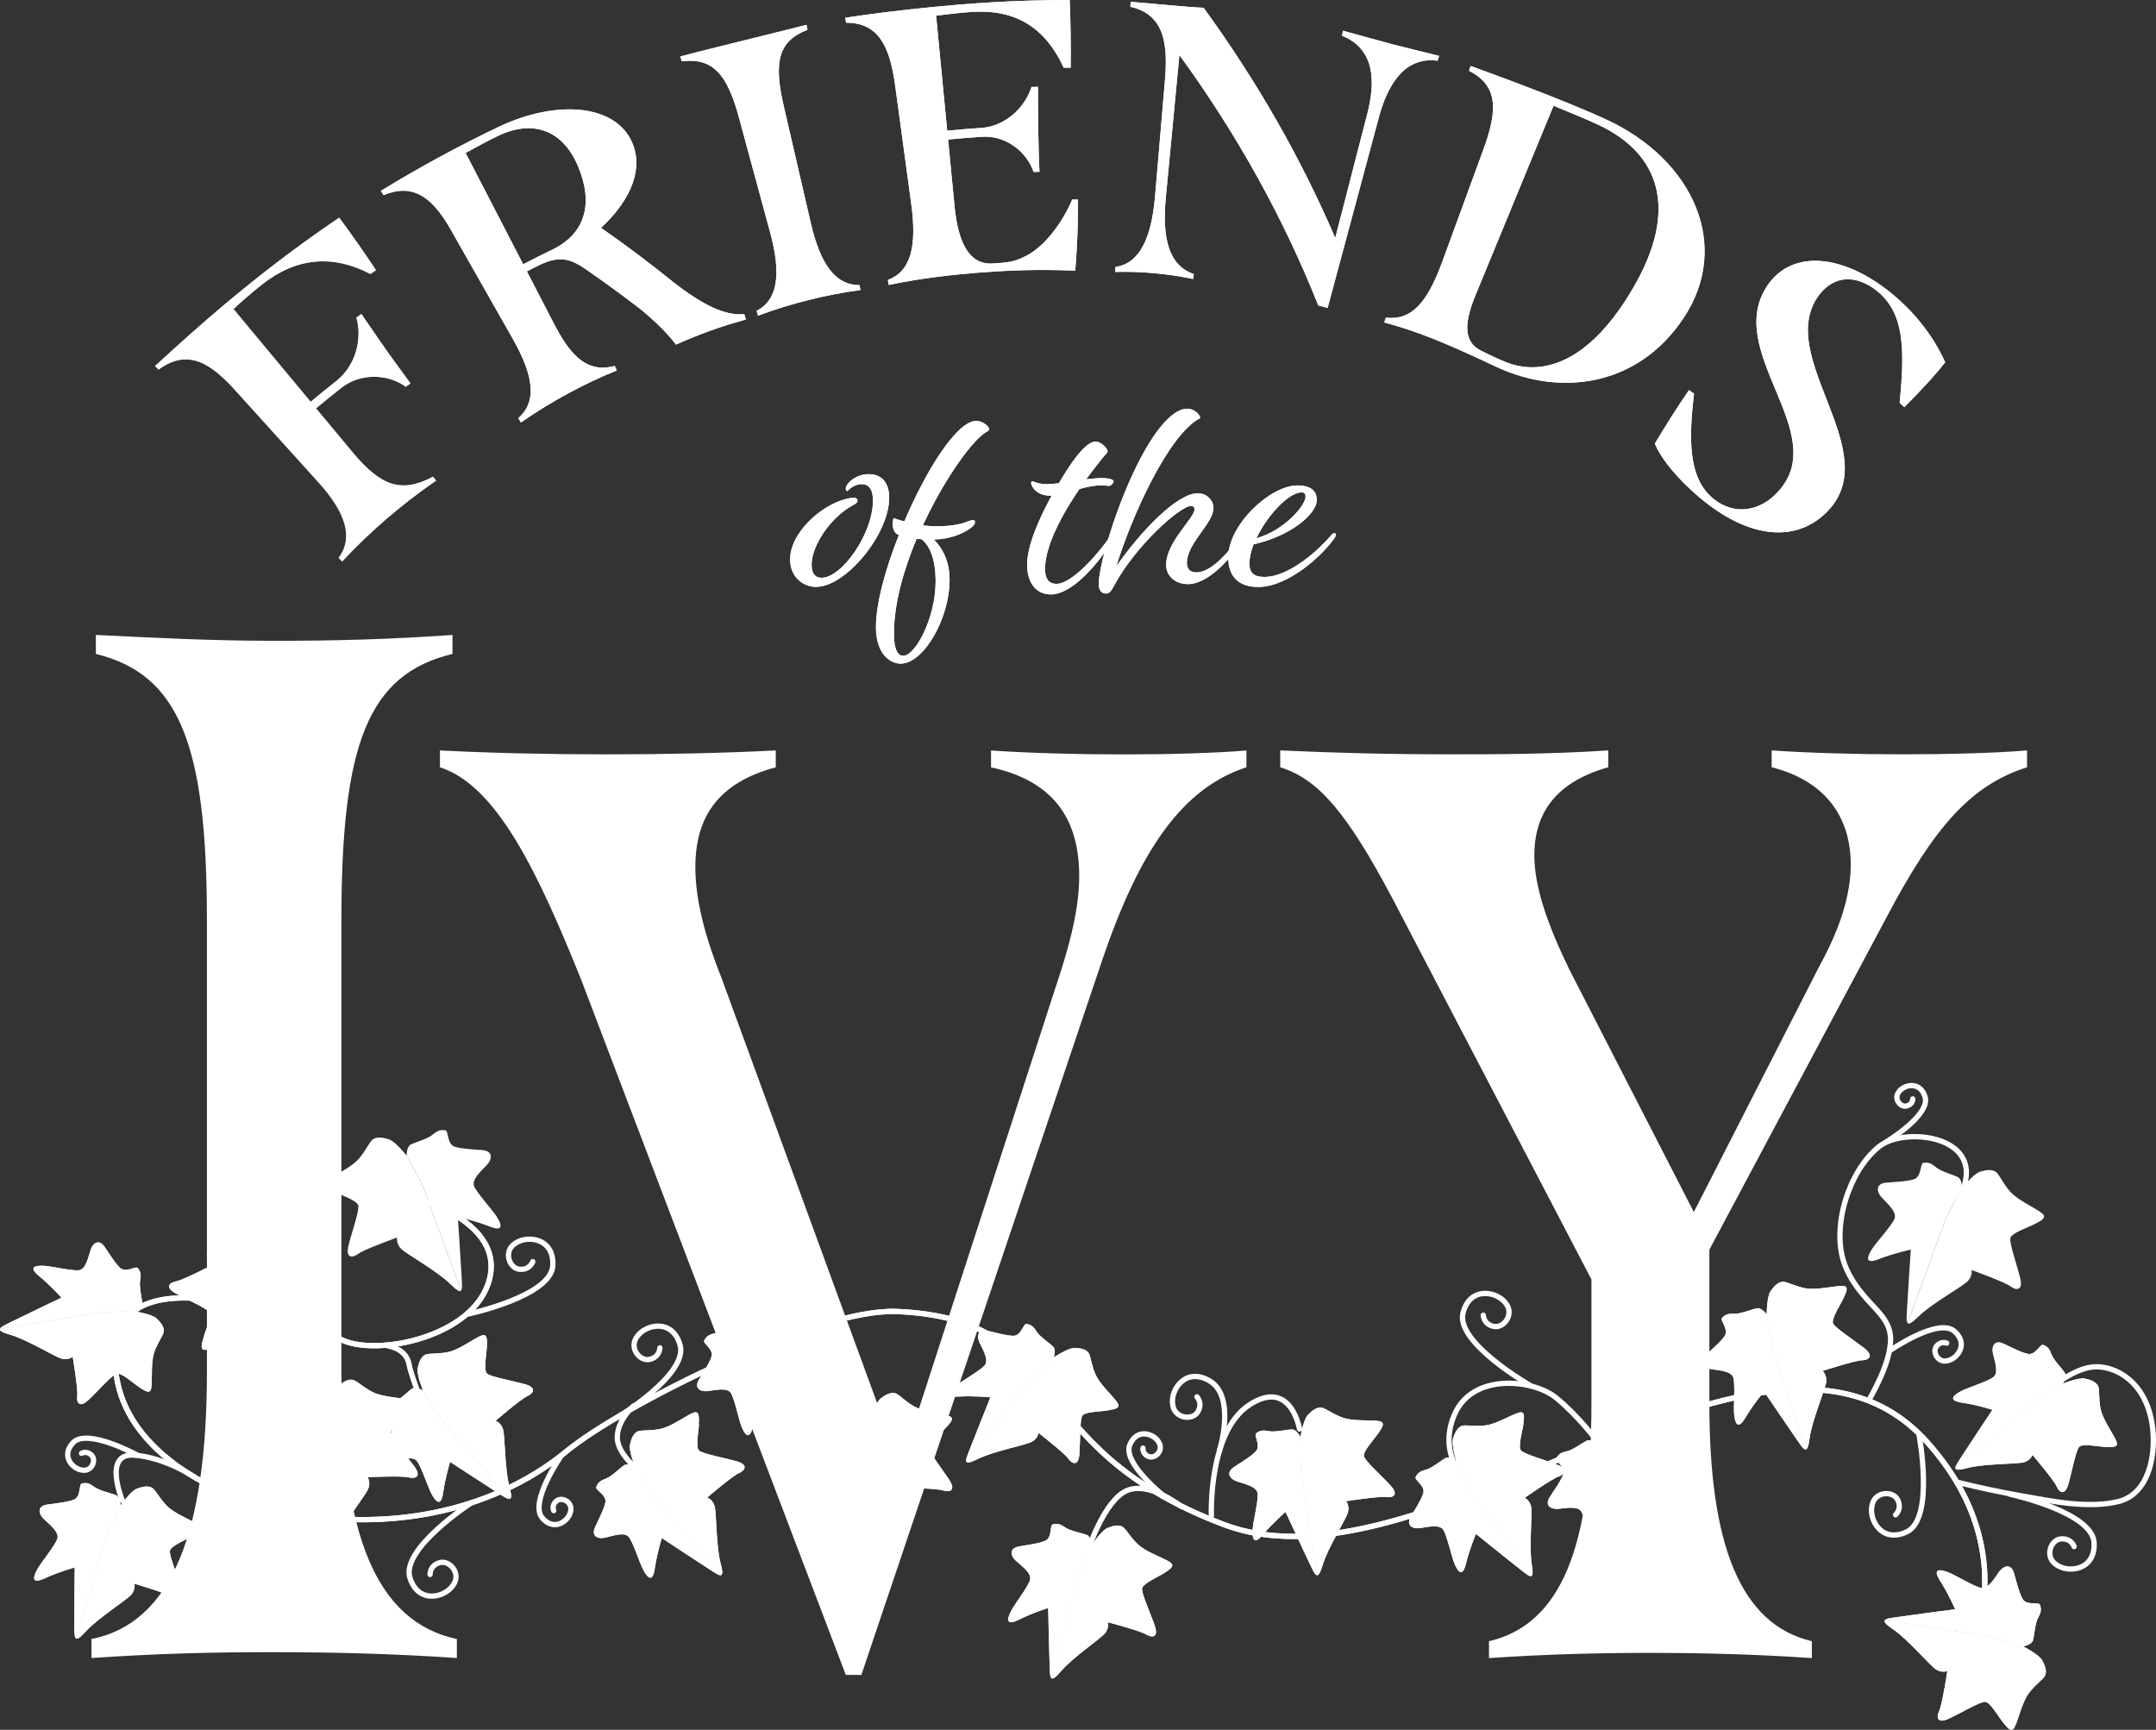 <?xml version="1.0" encoding="UTF-8"?><svg id="Layer_1" xmlns="http://www.w3.org/2000/svg" viewBox="0 0 407.82 327.19"><rect x="0" y="0" width="407.82" height="327.19" fill="#333333" stroke="none"/><defs><style>.cls-1,.cls-2{fill-rule:evenodd;}.cls-1,.cls-3{fill:#fff;}.cls-1,.cls-3,.cls-4{stroke-width:0px;}.cls-2{fill:none;stroke:#fff;stroke-linecap:round;stroke-miterlimit:10;}.cls-4{fill:#d0b38b;}</style></defs><path class="cls-4" d="M44.17,58.46c4.86,5.85,9.73,11.69,14.59,17.54,1.59-1.33,3.19-2.63,4.81-3.9,3.79-2.99,4.97-8.07,3.84-12.03.32-.23.63-.45.95-.68,1.27,1.79,2.96,4.35,4.74,6.86,1.6,2.27,3.37,4.6,4.55,6.28-.3.21-.59.42-.89.63-3.22-2.37-8.48-2.73-12.2.21-1.61,1.27-3.2,2.56-4.78,3.87,2.32,2.79,4.65,5.58,6.97,8.37,5.45,6.53,9.34,7.65,15.17,4.55.19.25.38.5.58.76-3.52,2.4-6.56,4.8-9.38,7.22-2.95,2.54-5.66,5.12-8.4,8.07-.22-.23-.44-.46-.66-.68,2.82-3.84,1.39-8.5-3.8-14.27-5.2-5.75-10.4-11.5-15.6-17.25-4.64-5.14-8.95-8.25-14.67-4.1-.22-.23-.44-.46-.66-.68,4.53-4.16,8.5-7.74,13.21-11.7,5.54-4.62,12.21-9.99,21.62-16.37,2.48,3.36,4.74,6.59,6.97,9.95-.36.24-.71.48-1.07.72-6.98-3.67-13.87-3.2-20.41,1.92-1.65,1.29-3.65,3-5.5,4.73Z"/><path class="cls-3" d="M140.79,59.45c.1.32.21.65.31.97-2.31.66-4.55,1.34-6.59,2.08-2.5.9-4.73,1.83-6.65,2.68-1.34-1.83-3.73-4.26-6.67-6.67-2.99-2.31-6.06-4.56-9.2-6.75-3.8-2.76-5.76-3.65-10.05-1.59-.76.38-1.52.77-2.28,1.16,1.67,3.23,3.34,6.45,5.01,9.68,2.73,5.28,5.89,9.82,11.6,8.2.14.29.27.57.41.86-3.17,1.27-6.11,2.68-9.06,4.27-3.02,1.63-6.04,3.45-9.08,5.57-.17-.27-.33-.54-.5-.81,3.5-3.08,3.02-7.81-1.01-14.95-3.91-6.89-7.83-13.78-11.74-20.67-3.7-6.55-7.42-8.79-12.74-6.57-.16-.27-.33-.54-.5-.81,7.22-4.42,14.62-8.44,22.16-12.05,11.18-5.37,22.83-4.39,25.61,3.54,1.92,5.3-1.37,11.15-6.14,15.5,4.72,3.29,9.28,6.71,13.66,10.26,5.81,4.53,9.89,6.37,13.44,6.08ZM104.4,47.26c6.42-3.08,7.85-8.84,4.97-15.74-2.95-7.07-8.69-8.92-15.16-5.82-1.74.84-4.18,2.13-6.14,3.23,3.63,7.02,7.26,14.03,10.89,21.05,1.8-.93,3.61-1.84,5.43-2.72Z"/><path class="cls-3" d="M143.12,58.8c3.98-2.05,4.69-6.89,2.6-14.67-1.97-7.27-3.94-14.54-5.92-21.81-2.28-8.46-5.03-11.41-10.84-10.73-.09-.3-.18-.61-.28-.91,3.91-1.04,7.84-1.98,11.95-3.01,4.01-1,7.82-1.93,11.92-2.97.06.31.12.62.19.93-5.52,2.16-6.45,6.03-4.46,14.56,1.7,7.34,3.39,14.68,5.09,22.02,1.83,7.84,4.66,11.73,9.21,11.72.06.31.12.62.18.93-3.48.46-6.78,1.13-9.96,1.93-3.1.78-6.1,1.68-9.41,2.92-.09-.3-.19-.61-.28-.91Z"/><path class="cls-3" d="M203.42,51.2c-7.23-.31-12.96-.04-18.44.38-5.23.42-10.62,1.04-16.88,2.31-.05-.31-.11-.62-.16-.94,4.41-1.62,5.48-6.44,4.45-14.21-1.01-7.46-2.03-14.93-3.04-22.39-1.04-7.81-3.3-12.07-9.31-12.05-.05-.31-.1-.63-.16-.94,5.07-.76,10.05-1.4,16.64-2.05,6.78-.65,14.99-1.3,25.82-1.31.17,4.39.23,8.26.19,12.8-.44,0-.89,0-1.33,0-3.48-7.6-9.12-11.09-17.39-10.54-2.29.16-4.66.43-6.74.7.7,7.25,1.4,14.51,2.1,21.76,2.14-.21,4.28-.38,6.42-.52,4.68-.32,8.36-3.99,9.52-7.75.41,0,.81-.02,1.22-.03.04,2.12,0,5.19.06,8.26.05,2.85.11,5.7.24,7.82-.38,0-.75.01-1.13.02-1.2-3.63-5.09-6.97-9.79-6.65-2.12.14-4.25.32-6.37.52.41,4.22.82,8.44,1.22,12.66.62,6.27,2.48,11.11,7.24,10.79,2.72-.17,3.91-.29,5.73-1.17,3.55-1.52,7.18-5.99,9.29-10.93.37,0,.74,0,1.1.01.02,4.24-.15,8.77-.53,13.45Z"/><path class="cls-3" d="M272.21,10.58c-.09.3-.18.61-.28.91-6.7-.93-9.71,5.46-11.12,10.74-3.23,12.01-6.45,24.01-9.68,36.02-.59-.16-1.18-.31-1.77-.47-6.44-16.21-15.2-32.17-26.27-47.37-.86,9.03-1.72,18.05-2.58,27.08-.68,7.37.46,12.71,5.3,14.35-.04.31-.08.63-.12.94-2.58-.55-5.02-.89-7.41-1.11-2.3-.21-4.61-.31-7.32-.23.02-.32.03-.63.05-.95,4.48-.63,6.76-5.31,7.46-13.19.62-7.26,1.24-14.52,1.86-21.78.53-6.17.44-12.72-6.51-14.23.02-.32.03-.63.05-.95,2.6.21,5.1.46,7.49.66,2.2.18,4.4.4,6.31.47,10.2,14.02,18.51,28.66,24.9,43.55,2.01-7.79,4.02-15.58,6.03-23.37,1.58-6.07,1.59-12.34-4.76-14.9.07-.31.14-.62.21-.93,3.31.88,6.41,1.79,9.43,2.58,2.83.74,5.68,1.4,8.73,2.17Z"/><path class="cls-3" d="M262.14,60.09c4.89.55,7.82-2.84,10.63-10.47,2.59-7.07,5.19-14.14,7.78-21.22,2.91-7.88,2.7-12.22-2.67-15.02.1-.3.2-.6.3-.9,3.05,1.09,6.38,2.33,10.08,3.74,5.89,2.22,12.5,4.95,15.46,6.33,16.72,7.69,23.78,23.98,14.78,37.54-8.65,13.07-23.28,14.92-35.32,9.37-3.44-1.63-9.3-4.38-13.99-6.11-2.57-.96-5.02-1.74-7.35-2.35.1-.3.2-.6.3-.9ZM309.01,54.31c8.48-14.64,5.11-25.3-6.94-30.83-2.22-1.02-5.69-2.44-8.21-3.48-4.93,11.97-9.86,23.94-14.79,35.91-1.86,4.54-2.48,8.44.79,10.27,1.02.52,2.7,1.36,4.28,2.02,7.54,3.44,16.71.24,24.87-13.89Z"/><path class="cls-3" d="M313.02,83.91c2.04-3.39,4.05-6.62,6.46-10.12.32.22.63.44.95.66-.93,8.1-1.27,15.89,3.67,19.89,3.89,3.17,8.81,2.5,12.32-1.43,10-11.07-10.53-26.43-2.1-38.91,4.75-7,14.57-5.87,23.67,1.65,3.69,3.05,7.55,7.49,9.95,12.87-2.12,2.72-4.59,5.32-7.72,8.5-.3-.28-.59-.56-.89-.83,1.03-10.5.81-17.01-4.27-21.14-3.63-2.94-7.99-3.27-11.04.84-8.46,11.57,12.83,29.56,1.56,40.93-5.8,5.85-14.49,5.05-23.37-2.12-4.54-3.66-7.96-7.8-9.18-10.78Z"/><path class="cls-3" d="M44.17,58.46c4.86,5.85,9.73,11.69,14.59,17.54,1.59-1.33,3.19-2.63,4.81-3.9,3.79-2.99,4.97-8.07,3.84-12.03.32-.23.63-.45.95-.68,1.27,1.79,2.96,4.35,4.74,6.86,1.6,2.27,3.37,4.6,4.55,6.28-.3.21-.59.42-.89.63-3.22-2.37-8.48-2.73-12.2.21-1.61,1.27-3.2,2.56-4.78,3.87,2.32,2.79,4.65,5.58,6.97,8.37,5.45,6.53,9.34,7.65,15.17,4.55.19.25.38.5.58.76-3.52,2.4-6.56,4.8-9.38,7.22-2.95,2.54-5.66,5.12-8.4,8.07-.22-.23-.44-.46-.66-.68,2.82-3.84,1.39-8.5-3.8-14.27-5.2-5.75-10.4-11.5-15.6-17.25-4.64-5.14-8.95-8.25-14.67-4.1-.22-.23-.44-.46-.66-.68,4.53-4.16,8.5-7.74,13.21-11.7,5.54-4.62,12.21-9.99,21.62-16.37,2.48,3.36,4.74,6.59,6.97,9.95-.36.24-.71.48-1.07.72-6.98-3.67-13.87-3.2-20.41,1.92-1.65,1.29-3.65,3-5.5,4.73Z"/><path class="cls-3" d="M140.79,59.45c.1.32.21.65.31.97-2.31.66-4.55,1.34-6.59,2.08-2.5.9-4.73,1.83-6.65,2.68-1.34-1.83-3.73-4.26-6.67-6.67-2.99-2.31-6.06-4.56-9.2-6.75-3.8-2.76-5.76-3.65-10.05-1.59-.76.38-1.52.77-2.28,1.16,1.67,3.23,3.34,6.45,5.01,9.68,2.73,5.28,5.89,9.82,11.6,8.2.14.29.27.57.41.86-3.17,1.27-6.11,2.68-9.06,4.27-3.02,1.63-6.04,3.45-9.08,5.57-.17-.27-.33-.54-.5-.81,3.5-3.08,3.02-7.81-1.01-14.95-3.91-6.89-7.83-13.78-11.74-20.67-3.7-6.55-7.42-8.79-12.74-6.57-.16-.27-.33-.54-.5-.81,7.22-4.42,14.62-8.44,22.16-12.05,11.18-5.37,22.83-4.39,25.61,3.54,1.92,5.3-1.37,11.15-6.14,15.5,4.72,3.29,9.28,6.71,13.66,10.26,5.81,4.53,9.89,6.37,13.44,6.08ZM104.4,47.26c6.42-3.08,7.85-8.84,4.97-15.74-2.95-7.07-8.69-8.92-15.16-5.82-1.74.84-4.18,2.13-6.14,3.23,3.63,7.02,7.26,14.03,10.89,21.05,1.8-.93,3.61-1.84,5.43-2.72Z"/><path class="cls-3" d="M143.12,58.8c3.98-2.05,4.69-6.89,2.6-14.67-1.97-7.27-3.94-14.54-5.92-21.81-2.28-8.46-5.03-11.41-10.84-10.73-.09-.3-.18-.61-.28-.91,3.91-1.04,7.84-1.98,11.95-3.01,4.01-1,7.82-1.93,11.92-2.97.06.31.12.62.19.93-5.52,2.16-6.45,6.03-4.46,14.56,1.7,7.34,3.39,14.68,5.09,22.02,1.83,7.84,4.66,11.73,9.21,11.72.06.31.12.62.18.93-3.48.46-6.78,1.13-9.96,1.93-3.1.78-6.1,1.68-9.41,2.92-.09-.3-.19-.61-.28-.91Z"/><path class="cls-3" d="M203.42,51.2c-7.23-.31-12.96-.04-18.44.38-5.23.42-10.62,1.04-16.88,2.31-.05-.31-.11-.62-.16-.94,4.41-1.62,5.48-6.44,4.45-14.21-1.01-7.46-2.03-14.93-3.04-22.39-1.04-7.81-3.3-12.07-9.31-12.05-.05-.31-.1-.63-.16-.94,5.07-.76,10.05-1.4,16.64-2.05,6.78-.65,14.99-1.3,25.82-1.31.17,4.39.23,8.26.19,12.8-.44,0-.89,0-1.33,0-3.48-7.6-9.12-11.09-17.39-10.54-2.29.16-4.66.43-6.74.7.7,7.25,1.4,14.51,2.1,21.76,2.14-.21,4.28-.38,6.42-.52,4.68-.32,8.36-3.99,9.52-7.75.41,0,.81-.02,1.22-.03.04,2.12,0,5.19.06,8.26.05,2.85.11,5.7.24,7.82-.38,0-.75.01-1.13.02-1.2-3.63-5.09-6.97-9.79-6.65-2.12.14-4.25.32-6.37.52.41,4.22.82,8.44,1.22,12.66.62,6.27,2.48,11.11,7.24,10.79,2.72-.17,3.91-.29,5.73-1.17,3.55-1.52,7.18-5.99,9.29-10.93.37,0,.74,0,1.1.01.02,4.24-.15,8.77-.53,13.45Z"/><path class="cls-3" d="M272.21,10.58c-.09.3-.18.61-.28.91-6.7-.93-9.71,5.46-11.12,10.74-3.23,12.01-6.45,24.01-9.68,36.02-.59-.16-1.18-.31-1.77-.47-6.44-16.21-15.2-32.17-26.27-47.37-.86,9.03-1.72,18.05-2.58,27.08-.68,7.37.46,12.71,5.3,14.35-.04.31-.08.63-.12.94-2.58-.55-5.02-.89-7.41-1.11-2.3-.21-4.61-.31-7.32-.23.02-.32.03-.63.05-.95,4.48-.63,6.76-5.31,7.46-13.19.62-7.26,1.24-14.52,1.86-21.78.53-6.17.44-12.72-6.51-14.23.02-.32.03-.63.05-.95,2.6.21,5.1.46,7.49.66,2.2.18,4.4.4,6.31.47,10.2,14.02,18.51,28.66,24.9,43.55,2.01-7.79,4.02-15.58,6.03-23.37,1.58-6.07,1.59-12.34-4.76-14.9.07-.31.14-.62.21-.93,3.31.88,6.41,1.79,9.43,2.58,2.83.74,5.68,1.4,8.73,2.17Z"/><path class="cls-3" d="M262.14,60.09c4.89.55,7.82-2.84,10.63-10.47,2.59-7.07,5.19-14.14,7.78-21.22,2.91-7.88,2.7-12.22-2.67-15.02.1-.3.2-.6.3-.9,3.05,1.09,6.38,2.33,10.08,3.74,5.89,2.22,12.5,4.95,15.46,6.33,16.72,7.69,23.78,23.98,14.78,37.54-8.65,13.07-23.28,14.92-35.32,9.37-3.44-1.63-9.3-4.38-13.99-6.11-2.57-.96-5.02-1.74-7.35-2.35.1-.3.2-.6.3-.9ZM309.01,54.31c8.48-14.64,5.11-25.3-6.94-30.83-2.22-1.02-5.69-2.44-8.21-3.48-4.93,11.97-9.86,23.94-14.79,35.91-1.86,4.54-2.48,8.44.79,10.27,1.02.52,2.7,1.36,4.28,2.02,7.54,3.44,16.71.24,24.87-13.89Z"/><path class="cls-3" d="M313.02,83.91c2.04-3.39,4.05-6.62,6.46-10.12.32.22.63.44.95.66-.93,8.1-1.27,15.89,3.67,19.89,3.89,3.17,8.81,2.5,12.32-1.43,10-11.07-10.53-26.43-2.1-38.91,4.75-7,14.57-5.87,23.67,1.65,3.69,3.05,7.55,7.49,9.95,12.87-2.12,2.72-4.59,5.32-7.72,8.5-.3-.28-.59-.56-.89-.83,1.03-10.5.81-17.01-4.27-21.14-3.63-2.94-7.99-3.27-11.04.84-8.46,11.57,12.83,29.56,1.56,40.93-5.8,5.85-14.49,5.05-23.37-2.12-4.54-3.66-7.96-7.8-9.18-10.78Z"/><path class="cls-3" d="M168.19,94.21c0,6.8-8.17,16.8-13.83,16.8-2.51,0-4.91-1.94-4.91-5.2,0-4.91,5.66-10.17,10.57-11.43.63-.17,1.26-.23,1.49-.23.51,0,.69.29.69.57,0,.34-.29.51-.97.91-3.94,2.11-7.71,7.43-7.71,11.2,0,1.6.63,2.46,1.89,2.46,3.83,0,9.71-8.34,9.71-14.57,0-2.4-.91-3.14-2.11-3.14s-2.11.69-2.74,1.31c-.11,0-.29-.17-.29-.46,0-.97,1.88-2.74,4.34-2.74s3.88,1.6,3.88,4.51Z"/><path class="cls-3" d="M182.76,98.73c.63-.23,1.03-.34,1.26-.34.29,0,.4.11.4.34,0,.34-.17.63-.74,1.09-1.54,1.2-4.17,2.17-7.03,2.23,1.66,1.66,2.97,4.17,2.97,7.54,0,7.54-4.97,15.94-9.25,15.94-1.94,0-4.68-1.77-4.68-6.91,0-4.46,1.77-10.97,4.34-17.42l-.34-.17c-.69-.4-1.03-1.49-.69-3.03.69.23,1.37.46,2.06.63,4.23-9.94,10-19.02,13.6-19.02,1.31,0,2.46,1.14,2.46,1.6,0,.29-.34.29-1.08.86-2.63,1.94-7.6,8.91-11.48,17.31.91.11,1.83.17,2.63.17,2.63,0,4.51-.4,5.6-.8ZM170.87,124.04c2.29,0,6.11-7.2,6.11-14.05,0-4.34-1.2-6.91-2.69-8-.34,0-.63-.06-.91-.06-2.46,5.88-4.28,12.23-4.28,17.88,0,3.6.97,4.23,1.77,4.23Z"/><path class="cls-3" d="M199.84,110.44c3.03,0,8.23-6.11,10.05-8.85.34-.51.51-.57.69-.57s.34.11.34.34-.23.51-.4.8c-2.74,4.4-7.66,10.28-11.77,10.28-2.46,0-4.46-1.83-4.46-5.66,0-3.31,1.94-8.11,4.63-13.03h-.34c-2.57,0-3.54-1.83-3.54-2.4,0-.17.11-.29.23-.29.4,0,.97.51,2.8.51.63,0,1.37-.06,2.23-.17l.57-.97c2.63-4.34,4.8-6.91,6.4-6.91.91,0,2.23,1.26,2.23,1.83,0,.34-.34.51-1.03,1.37-1.08,1.37-2.11,2.69-3.03,3.94,1.09-.11,2.11-.23,2.91-.23,1.54,0,2.29.29,2.29.63s-.57.86-.86.86c-.23,0-.57-.11-1.43-.11-1.43,0-2.8.29-4.17.69-4.57,6.68-6.51,11.83-6.51,15.08,0,2,.8,2.86,2.17,2.86Z"/><path class="cls-3" d="M225.94,96.33c0-.4-.23-.63-.63-.63-2.17,0-10.74,7.83-14.57,15.08-.51.91-.8,1.49-1.54,1.49s-1.37-.51-1.37-1.77c0-3.26,2.8-13.14,6.63-21.25,3.09-6.57,6.91-11.94,10.11-11.94,1.37,0,2.4,1.09,2.46,1.77-6.05,3.08-13.08,18.91-15.88,28.05,4.57-6.57,11.48-13.83,15.42-13.83,1.71,0,2.97,1.37,2.97,2.8,0,2.86-5.03,6.68-5.03,10.34,0,1.37.74,1.83,1.83,1.83,3.09,0,6.68-4.74,8.06-6.63.34-.51.51-.57.69-.57s.34.11.34.34-.23.51-.4.8c-1.83,2.91-6.28,8.28-10.34,8.28-2.34,0-4.11-1.49-4.11-3.66,0-4.28,5.37-8.8,5.37-10.51Z"/><path class="cls-3" d="M245.36,91.82c2.74,0,3.71,1.14,3.71,2.74,0,2.8-5.2,6.91-11.94,8.4-.51,1.31-.8,2.57-.8,3.66,0,1.71.86,2.51,2.8,2.51,4.91,0,10.57-5.43,12.57-7.77.4-.51.57-.51.74-.51s.23.11.23.29c0,.23-.06.4-.4.86-2.34,3.26-8.68,9.03-14.28,9.03-3.54,0-5.66-1.83-5.66-5.6,0-6.23,8-13.6,13.03-13.6ZM246.22,93.13c-2.57.06-6.51,4.4-8.57,8.68,5.2-1.43,9.31-6.17,9.31-7.88,0-.57-.29-.8-.74-.8Z"/><path class="cls-3" d="M168.19,94.21c0,6.8-8.17,16.8-13.83,16.8-2.51,0-4.91-1.94-4.91-5.2,0-4.91,5.66-10.17,10.57-11.43.63-.17,1.26-.23,1.49-.23.51,0,.69.29.69.57,0,.34-.29.51-.97.91-3.94,2.11-7.71,7.43-7.71,11.2,0,1.6.63,2.46,1.89,2.46,3.83,0,9.71-8.34,9.71-14.57,0-2.4-.91-3.14-2.11-3.14s-2.11.69-2.74,1.31c-.11,0-.29-.17-.29-.46,0-.97,1.88-2.74,4.34-2.74s3.88,1.6,3.88,4.51Z"/><path class="cls-3" d="M182.76,98.73c.63-.23,1.03-.34,1.26-.34.29,0,.4.11.4.34,0,.34-.17.63-.74,1.09-1.54,1.2-4.17,2.17-7.03,2.23,1.66,1.66,2.97,4.17,2.97,7.54,0,7.54-4.97,15.94-9.25,15.94-1.94,0-4.68-1.77-4.68-6.91,0-4.46,1.77-10.97,4.34-17.42l-.34-.17c-.69-.4-1.03-1.49-.69-3.03.69.23,1.37.46,2.06.63,4.23-9.94,10-19.02,13.6-19.02,1.31,0,2.46,1.14,2.46,1.6,0,.29-.34.29-1.08.86-2.63,1.94-7.6,8.91-11.48,17.31.91.11,1.83.17,2.63.17,2.63,0,4.51-.4,5.6-.8ZM170.87,124.04c2.29,0,6.11-7.2,6.11-14.05,0-4.34-1.2-6.91-2.69-8-.34,0-.63-.06-.91-.06-2.46,5.88-4.28,12.23-4.28,17.88,0,3.6.97,4.23,1.77,4.23Z"/><path class="cls-3" d="M199.84,110.44c3.03,0,8.23-6.11,10.05-8.85.34-.51.51-.57.69-.57s.34.11.34.34-.23.51-.4.8c-2.74,4.4-7.66,10.28-11.77,10.28-2.46,0-4.46-1.83-4.46-5.66,0-3.31,1.94-8.11,4.63-13.03h-.34c-2.57,0-3.54-1.83-3.54-2.4,0-.17.11-.29.23-.29.4,0,.97.51,2.8.51.63,0,1.37-.06,2.23-.17l.57-.97c2.63-4.34,4.8-6.91,6.4-6.91.91,0,2.23,1.26,2.23,1.83,0,.34-.34.51-1.03,1.37-1.08,1.37-2.11,2.69-3.03,3.94,1.09-.11,2.11-.23,2.91-.23,1.54,0,2.29.29,2.29.63s-.57.86-.86.86c-.23,0-.57-.11-1.43-.11-1.43,0-2.8.29-4.17.69-4.57,6.68-6.51,11.83-6.51,15.08,0,2,.8,2.86,2.17,2.86Z"/><path class="cls-3" d="M225.94,96.33c0-.4-.23-.63-.63-.63-2.17,0-10.74,7.83-14.57,15.08-.51.91-.8,1.49-1.54,1.49s-1.37-.51-1.37-1.77c0-3.26,2.8-13.14,6.63-21.25,3.09-6.57,6.91-11.94,10.11-11.94,1.37,0,2.4,1.09,2.46,1.77-6.05,3.08-13.08,18.91-15.88,28.05,4.57-6.57,11.48-13.83,15.42-13.83,1.71,0,2.97,1.37,2.97,2.8,0,2.86-5.03,6.68-5.03,10.34,0,1.37.74,1.83,1.83,1.83,3.09,0,6.68-4.74,8.06-6.63.34-.51.51-.57.69-.57s.34.11.34.34-.23.51-.4.8c-1.83,2.91-6.28,8.28-10.34,8.28-2.34,0-4.11-1.49-4.11-3.66,0-4.28,5.37-8.8,5.37-10.51Z"/><path class="cls-3" d="M245.36,91.82c2.74,0,3.71,1.14,3.71,2.74,0,2.8-5.2,6.91-11.94,8.4-.51,1.31-.8,2.57-.8,3.66,0,1.71.86,2.51,2.8,2.51,4.91,0,10.57-5.43,12.57-7.77.4-.51.57-.51.74-.51s.23.11.23.29c0,.23-.06.4-.4.86-2.34,3.26-8.68,9.03-14.28,9.03-3.54,0-5.66-1.83-5.66-5.6,0-6.23,8-13.6,13.03-13.6ZM246.22,93.13c-2.57.06-6.51,4.4-8.57,8.68,5.2-1.43,9.31-6.17,9.31-7.88,0-.57-.29-.8-.74-.8Z"/><path class="cls-2" d="M72.88,254.47s3.99.38,4.51,3.66c.35,2.21,3.78,10.67,3.78,10.67"/><path class="cls-2" d="M119.87,265.91s-3.11,2.67-3.11,6,4.61,6.67,4.61,6.67"/><path class="cls-2" d="M370.41,227.17c.91-1.86,1.78-4.13,1.48-6.24-.92-6.56-12.42-7.3-16.48-4.03-5.7,4.58-8.99,15.1-6.57,22.04,1.04,2.96,2.9,5.33,5.02,7.6s3.95,4.13,3.74,7.31c-.24,3.7-2.22,7.59-3.97,10.8"/><path class="cls-2" d="M389.26,261.48c2.31-1.55,5.09-3.18,7.97-2.92s5.43,1.86,7.13,4.07c2.4,3.12,3.17,7.38,2.91,11.24-.29,4.26-2.01,9.07-6.61,10.16-5.77,1.37-12.58-.08-18.31-1.09-3.91-.69-7.8-1.5-11.65-2.46-.06-.01-.12-.03-.18-.05"/><path class="cls-2" d="M245.81,270.3s-1.63-9.69-9.48-4.57c-7.84,5.12-7.19,21.02-7.19,21.02"/><path class="cls-2" d="M223.37,284.9s-5.99-4.79-10.24-2.94c-4.25,1.85-7.3,11.22-7.3,11.22"/><path class="cls-2" d="M274.78,276.08s-1.92-4.11.65-9.15c3.69-7.22,14.7-5.99,18.95-2.51s7.62,8.06,7.62,8.06"/><path class="cls-1" d="M371.12,224.75s-2.85,5.13-3.29,6.37c-.75,2.14-3.05,8.36-4.18,11.45-.83,2.28-2.17,5.92-2.81,7.7-.28-.28-.19-1.25-.13-2.44.11-2.28.73-11.46.73-11.46,0,0-3.15.67-6.02,1.79-2.86,1.12-2.18-.56-1.33-1.89.85-1.33,3.77-4.47,4.27-5.76.5-1.29-1.45-2.94-2.43-4.01-1-1.07-1.18-2.6.81-2.79,1.99-.18,3.71-.19,5.25-.64,1.55-.46,1.15-3.03,1.83-3.12.67-.09,1.31-.09,2.31.78,1,.87,3.42,1.5,4.23,1.93.81.44.76,2.09.76,2.09Z"/><path class="cls-1" d="M384.85,231.55c-1,.55-4.35,1.64-4.57,2.63-.21.99,1.22,5.04,1.84,7.52.62,2.49-.74,2.43-1.84,1.61-1.09-.82-7.34-3.08-7.34-3.08,0,0,.22,1.1-.72,2.1-.93,1-6.86,4.24-9.36,6.73-1.19,1.18-1.77,1.47-2.02,1.21.64-1.77,1.98-5.42,2.81-7.7,1.13-3.1,3.43-9.31,4.18-11.45.44-1.24,3.29-6.37,3.29-6.37,0,0,2.17-2.72,3.35-3.09,1.18-.38,2.3-.53,3.05,0,.74.52,1.67,2.92,3.35,4.35,1.68,1.44,4.36,2.62,5.41,3.5,1.06.89-.44,1.49-1.44,2.04Z"/><path class="cls-2" d="M369.79,319.16s15.73-22.94-5.25-46.37c-30.3-33.85-93.97,30.36-133.05,15.58-39.08-14.78-28.58-38.85-61.82-40.3-15.21-.66-51.94,17.77-62.49,26.43-29.28,24.04-79.63,11.6-84.89-12.78-6.45-29.91,39.96-9.51,42.23-8.35,6.44,3.3,25.24-.33,28.07-11.4,3.16-12.36-18.3-16.67-18.3-16.67"/><path class="cls-1" d="M382.7,311.41s-5.41-1.74-6.67-1.92c-2.18-.31-8.52-1.32-11.67-1.81-2.32-.36-6.04-.94-7.84-1.21.22-.32,1.15-.42,2.29-.59,2.19-.33,11.02-1.48,11.02-1.48,0,0-1.23-2.86-2.84-5.37-1.61-2.51.12-2.17,1.54-1.62,1.42.56,4.96,2.74,6.27,2.96,1.32.23,2.52-1.93,3.35-3.07.83-1.15,2.25-1.61,2.8.24.55,1.86.88,3.48,1.61,4.87.73,1.38,3.1.52,3.31,1.15.21.62.34,1.23-.3,2.34-.64,1.11-.77,3.53-1.03,4.39-.26.85-1.84,1.12-1.84,1.12Z"/><path class="cls-1" d="M378.84,325.74c-.71-.85-2.38-3.82-3.36-3.84-.98-.01-4.55,2.11-6.8,3.17-2.25,1.06-2.45-.25-1.87-1.44.57-1.19,1.54-7.55,1.54-7.55,0,0-1.01.42-2.13-.29-1.12-.69-5.33-5.71-8.16-7.62-1.35-.91-1.73-1.4-1.54-1.69,1.81.28,5.52.86,7.84,1.21,3.15.49,9.49,1.5,11.67,1.81,1.26.18,6.67,1.92,6.67,1.92,0,0,2.99,1.54,3.57,2.59.58,1.05.94,2.09.58,2.9-.35.81-2.46,2.14-3.5,4.01-1.05,1.87-1.66,4.64-2.3,5.8-.64,1.18-1.5-.13-2.21-.98Z"/><path class="cls-1" d="M390.22,261.72s-4.73,2.85-5.66,3.66c-1.62,1.4-6.4,5.39-8.77,7.39-1.74,1.47-4.54,3.82-5.89,4.97-.1-.37.43-1.11,1.03-2.06,1.16-1.81,5.95-9.01,5.95-9.01,0,0-2.88-.93-5.75-1.35-2.86-.42-1.51-1.47-.2-2.17,1.32-.69,5.17-1.88,6.17-2.7,1.01-.82.19-3.07-.11-4.41-.31-1.34.25-2.68,1.97-1.89,1.71.78,3.11,1.58,4.59,1.93,1.48.35,2.36-1.93,2.95-1.69.59.24,1.12.54,1.52,1.71.41,1.18,2.09,2.82,2.55,3.56.46.73-.36,2.06-.36,2.06Z"/><path class="cls-1" d="M398.24,273.69c-1.08-.02-4.32-.7-4.96,0-.63.71-1.36,4.68-2.02,7-.66,2.32-1.74,1.63-2.25.45-.5-1.18-4.55-5.94-4.55-5.94,0,0-.34,1-1.57,1.38-1.22.38-7.58.25-10.79,1.11-1.52.41-2.13.38-2.22.04,1.36-1.15,4.15-3.5,5.89-4.97,2.37-2,7.15-6,8.77-7.39.93-.81,5.66-3.66,5.66-3.66,0,0,3.04-1.21,4.18-.95,1.14.24,2.12.65,2.49,1.43.37.77,0,3.17.7,5.12.7,1.96,2.33,4.18,2.78,5.39.45,1.22-1.05,1.01-2.13.99Z"/><path class="cls-1" d="M334.17,248.59s.87,5.6,1.27,6.81c.7,2.08,2.63,8.19,3.61,11.22.72,2.23,1.86,5.8,2.43,7.54-.39-.05-.89-.84-1.55-1.78-1.27-1.81-6.25-9.17-6.25-9.17,0,0-2,2.38-3.52,4.94-1.52,2.55-1.99.86-2.14-.65-.14-1.52.23-5.65-.16-6.92-.38-1.28-2.85-1.38-4.24-1.61-1.39-.23-2.44-1.28-1.04-2.61,1.41-1.32,2.71-2.35,3.62-3.61.91-1.27-.92-2.99-.46-3.47.46-.47.95-.85,2.22-.78,1.28.07,3.5-.89,4.38-1.04.88-.15,1.82,1.14,1.82,1.14Z"/><path class="cls-1" d="M348.67,245.63c-.44,1.02-2.34,3.83-1.92,4.72.43.88,3.92,3.12,5.87,4.64,1.95,1.53.87,2.29-.45,2.32-1.32.02-7.42,2.01-7.42,2.01,0,0,.82.71.7,2.03-.12,1.31-2.71,7.31-3.15,10.69-.21,1.6-.47,2.17-.82,2.13-.56-1.73-1.71-5.31-2.43-7.54-.98-3.03-2.91-9.14-3.61-11.22-.4-1.2-1.27-6.81-1.27-6.81,0,0,.04-3.36.72-4.34.68-.99,1.44-1.77,2.33-1.81.88-.05,3.01,1.23,5.14,1.33,2.14.1,4.88-.59,6.2-.55,1.34.05.55,1.39.11,2.41Z"/><path class="cls-1" d="M302.17,273.14s2.16,5.06,2.83,6.09c1.15,1.79,4.44,7.06,6.08,9.67,1.21,1.92,3.14,5,4.09,6.5-.37.05-1.03-.57-1.89-1.3-1.63-1.39-8.07-7.12-8.07-7.12,0,0-1.31,2.71-2.13,5.48-.81,2.76-1.66,1.29-2.16-.1-.5-1.4-1.14-5.36-1.82-6.46-.67-1.11-3.01-.61-4.37-.5-1.36.12-2.6-.62-1.6-2.2,1.01-1.58,1.98-2.86,2.54-4.26.55-1.41-1.58-2.59-1.26-3.15.32-.55.69-1.03,1.9-1.26,1.22-.24,3.07-1.68,3.86-2.03.79-.35,1.99.64,1.99.64Z"/><path class="cls-1" d="M315.09,266.88c-.17,1.06-1.28,4.16-.68,4.89.61.72,4.43,1.99,6.63,2.95,2.2.97,1.37,1.94.13,2.28-1.23.34-6.49,3.67-6.49,3.67,0,0,.94.47,1.14,1.74.2,1.26-.79,7.51-.39,10.79.19,1.56.08,2.15-.26,2.2-.94-1.49-2.88-4.58-4.09-6.5-1.64-2.61-4.93-7.88-6.08-9.67-.67-1.03-2.83-6.09-2.83-6.09,0,0-.77-3.17-.37-4.25.4-1.09.93-2.01,1.75-2.26.81-.25,3.12.44,5.15.01,2.03-.42,4.44-1.73,5.7-2,1.27-.28.85,1.18.69,2.24Z"/><path class="cls-1" d="M275.45,276.34s2.42,4.99,3.14,6c1.25,1.74,4.81,6.9,6.59,9.45,1.31,1.88,3.4,4.89,4.43,6.35-.37.07-1.07-.53-1.96-1.22-1.71-1.32-8.47-6.78-8.47-6.78,0,0-1.19,2.8-1.88,5.62-.69,2.82-1.61,1.38-2.18,0-.57-1.38-1.41-5.34-2.14-6.42-.72-1.09-3.06-.47-4.42-.29-1.37.19-2.65-.5-1.71-2.14.94-1.64,1.86-2.97,2.35-4.41.48-1.45-1.72-2.54-1.42-3.11.29-.57.64-1.07,1.85-1.36,1.21-.3,3.01-1.83,3.79-2.23.78-.39,2.03.55,2.03.55Z"/><path class="cls-1" d="M288.16,269.41c-.12,1.08-1.09,4.25-.45,4.96.65.7,4.56,1.79,6.81,2.66,2.26.87,1.47,1.89.24,2.29-1.22.4-6.36,4-6.36,4,0,0,.97.43,1.23,1.7.27,1.26-.44,7.61.12,10.89.27,1.56.18,2.16-.16,2.22-1.02-1.46-3.12-4.47-4.43-6.35-1.78-2.55-5.34-7.7-6.59-9.45-.72-1.01-3.14-6-3.14-6,0,0-.93-3.15-.57-4.26.35-1.12.84-2.07,1.66-2.36.81-.29,3.17.29,5.18-.23,2.03-.52,4.39-1.95,5.64-2.29,1.26-.34.92,1.14.8,2.22Z"/><path class="cls-1" d="M245.98,271.77s-.04,5.62.16,6.86c.35,2.15,1.27,8.43,1.74,11.55.35,2.29.9,5.97,1.17,7.76-.37-.11-.73-.96-1.23-1.99-.96-1.97-4.65-9.97-4.65-9.97,0,0-2.34,2.01-4.24,4.27-1.89,2.26-2.09.53-1.99-.98.11-1.51,1.12-5.49.94-6.8-.17-1.31-2.57-1.8-3.89-2.25-1.33-.44-2.19-1.65-.6-2.71,1.59-1.07,3.03-1.86,4.12-2.95,1.09-1.1-.42-3.08.11-3.46.52-.38,1.06-.68,2.3-.41,1.24.27,3.56-.31,4.45-.32.88,0,1.6,1.41,1.6,1.41Z"/><path class="cls-1" d="M260.64,271.18c-.59.93-2.9,3.38-2.63,4.31.28.93,3.34,3.67,5,5.48,1.67,1.81.49,2.38-.81,2.2-1.29-.19-7.58.78-7.58.78,0,0,.69.83.36,2.1-.32,1.26-3.82,6.72-4.78,9.95-.46,1.54-.81,2.05-1.15,1.95-.27-1.79-.82-5.47-1.17-7.76-.47-3.12-1.39-9.4-1.74-11.55-.2-1.24-.16-6.86-.16-6.86,0,0,.57-3.28,1.4-4.13.82-.86,1.69-1.5,2.57-1.4.86.09,2.75,1.69,4.82,2.12,2.07.44,4.87.2,6.16.45,1.3.26.32,1.45-.27,2.38Z"/><path class="cls-1" d="M206.51,292.27s-2.28,5.13-2.59,6.34c-.53,2.1-2.2,8.22-3.01,11.26-.59,2.24-1.56,5.82-2.02,7.57-.3-.25-.29-1.17-.34-2.31-.09-2.18-.28-10.97-.28-10.97,0,0-2.94.9-5.57,2.22-2.63,1.31-2.12-.35-1.43-1.69.7-1.34,3.21-4.57,3.57-5.84.37-1.27-1.63-2.67-2.66-3.61-1.04-.93-1.34-2.38.54-2.72,1.88-.34,3.51-.5,4.95-1.06,1.43-.57.84-2.98,1.48-3.13.63-.14,1.24-.2,2.26.54,1.02.74,3.39,1.13,4.19,1.48.81.35.9,1.93.9,1.93Z"/><path class="cls-1" d="M220.16,297.58c-.91.61-4,1.93-4.13,2.89-.12.96,1.59,4.69,2.39,7,.8,2.32-.5,2.37-1.62,1.69-1.11-.69-7.25-2.31-7.25-2.31,0,0,.3,1.03-.51,2.06-.8,1.03-6.17,4.62-8.34,7.2-1.03,1.22-1.56,1.55-1.82,1.33.46-1.74,1.43-5.33,2.02-7.57.81-3.04,2.47-9.16,3.01-11.26.31-1.22,2.59-6.34,2.59-6.34,0,0,1.83-2.77,2.92-3.22,1.09-.46,2.15-.7,2.91-.26.75.43,1.84,2.64,3.56,3.86,1.72,1.23,4.37,2.12,5.45,2.87,1.09.75-.29,1.45-1.2,2.07Z"/><path class="cls-1" d="M199.3,256.78s-4.02,3.73-4.76,4.71c-1.29,1.69-5.13,6.54-7.03,8.97-1.39,1.78-3.64,4.64-4.72,6.03-.17-.33.19-1.16.59-2.21.76-2,3.96-9.97,3.96-9.97,0,0-2.99-.31-5.86-.15-2.87.17-1.77-1.13-.64-2.06,1.14-.94,4.64-2.88,5.45-3.88.82-1-.44-3.03-1.01-4.26-.58-1.24-.3-2.65,1.53-2.24,1.82.41,3.35.9,4.85.95,1.51.04,1.9-2.36,2.53-2.24.62.11,1.19.3,1.83,1.36.63,1.06,2.61,2.32,3.2,2.94.6.62.07,2.08.07,2.08Z"/><path class="cls-1" d="M209.54,266.79c-1.05.2-4.34.2-4.82,1.01-.47.82-.37,4.83-.54,7.21-.17,2.39-1.36,1.94-2.1.9-.73-1.04-5.63-4.86-5.63-4.86,0,0-.13,1.04-1.25,1.66-1.11.62-7.32,1.79-10.26,3.27-1.4.7-1.99.8-2.15.49,1.08-1.39,3.33-4.24,4.72-6.03,1.9-2.42,5.74-7.28,7.03-8.97.74-.97,4.76-4.71,4.76-4.71,0,0,2.71-1.79,3.87-1.78,1.16,0,2.2.2,2.71.88.51.68.64,3.08,1.72,4.84,1.08,1.76,3.12,3.59,3.8,4.67.69,1.1-.82,1.2-1.87,1.4Z"/><path class="cls-1" d="M164.64,268.23s-.97,5.42-.98,6.65c-.02,2.13-.17,8.35-.23,11.44-.04,2.27-.12,5.92-.15,7.69-.34-.17-.55-1.05-.86-2.13-.6-2.06-2.84-10.4-2.84-10.4,0,0-2.59,1.55-4.8,3.42-2.2,1.87-2.1.16-1.76-1.27.35-1.44,1.99-5.12,2.04-6.41.05-1.3-2.18-2.17-3.38-2.82-1.21-.65-1.84-1.95-.13-2.72,1.71-.77,3.23-1.3,4.47-2.17,1.23-.88.1-3.04.68-3.33.57-.29,1.14-.48,2.29-.01,1.15.47,3.49.29,4.35.43.85.14,1.31,1.63,1.31,1.63Z"/><path class="cls-1" d="M178.9,270.09c-.72.8-3.36,2.78-3.26,3.72.11.94,2.62,4.1,3.92,6.12,1.31,2.03.08,2.38-1.15,1.99-1.22-.4-7.45-.5-7.45-.5,0,0,.53.91,0,2.08-.52,1.17-4.8,5.86-6.27,8.82-.7,1.41-1.12,1.85-1.43,1.69.03-1.77.11-5.42.15-7.69.06-3.09.21-9.31.23-11.44,0-1.23.98-6.65.98-6.65,0,0,1.1-3.07,2.03-3.76.93-.69,1.88-1.17,2.71-.93.82.23,2.37,2.08,4.3,2.84,1.93.77,4.67,1,5.87,1.46,1.21.46.07,1.45-.66,2.25Z"/><path class="cls-1" d="M140.83,250.63s2.34,4.97,3.04,5.97c1.21,1.74,4.68,6.88,6.41,9.43,1.28,1.87,3.31,4.88,4.31,6.34-.37.06-1.05-.53-1.93-1.23-1.67-1.33-8.3-6.81-8.3-6.81,0,0-1.21,2.75-1.93,5.54-.71,2.78-1.61,1.35-2.16-.02-.54-1.37-1.33-5.3-2.04-6.38-.7-1.08-3.02-.5-4.37-.34-1.36.17-2.62-.53-1.67-2.14.95-1.61,1.88-2.92,2.38-4.34.5-1.43-1.67-2.53-1.37-3.09.3-.56.65-1.05,1.85-1.33,1.2-.28,3.01-1.78,3.78-2.16.77-.38,2,.56,2,.56Z"/><path class="cls-1" d="M153.49,243.92c-.13,1.06-1.13,4.2-.5,4.9.64.7,4.49,1.82,6.71,2.71,2.23.89,1.44,1.89.21,2.27-1.22.38-6.34,3.89-6.34,3.89,0,0,.96.44,1.2,1.69.25,1.25-.53,7.52,0,10.78.25,1.55.15,2.14-.18,2.2-.99-1.46-3.03-4.47-4.31-6.34-1.73-2.55-5.2-7.69-6.41-9.43-.7-1.01-3.04-5.97-3.04-5.97,0,0-.88-3.13-.52-4.23.36-1.1.86-2.03,1.67-2.32.8-.28,3.13.32,5.13-.17,2.01-.49,4.37-1.88,5.61-2.2,1.25-.32.89,1.14.76,2.21Z"/><path class="cls-1" d="M120.16,277.5s2.89,4.76,3.71,5.7c1.41,1.63,5.46,6.44,7.48,8.82,1.49,1.75,3.87,4.56,5.03,5.93-.37.1-1.12-.43-2.08-1.04-1.83-1.16-9.11-5.98-9.11-5.98,0,0-.92,2.91-1.34,5.8-.42,2.88-1.48,1.53-2.18.21-.7-1.33-1.91-5.21-2.74-6.22-.83-1.02-3.1-.18-4.45.13-1.35.32-2.7-.25-1.92-1.98.78-1.73,1.58-3.15,1.93-4.63.35-1.49-1.96-2.37-1.71-2.97.24-.59.54-1.13,1.72-1.54,1.18-.41,2.84-2.12,3.58-2.58.74-.46,2.08.35,2.08.35Z"/><path class="cls-1" d="M132.21,269.38c-.02,1.09-.69,4.36.02,5,.72.64,4.72,1.35,7.06,2.01,2.35.66,1.65,1.75.46,2.27-1.19.51-5.98,4.6-5.98,4.6,0,0,1.01.34,1.39,1.58.39,1.23.28,7.64,1.15,10.87.42,1.53.39,2.15.05,2.24-1.16-1.36-3.54-4.18-5.03-5.93-2.02-2.38-6.07-7.19-7.48-8.82-.82-.94-3.71-5.7-3.71-5.7,0,0-1.23-3.06-.98-4.21.24-1.15.64-2.14,1.43-2.52.78-.37,3.19-.01,5.16-.73,1.97-.71,4.2-2.37,5.42-2.82,1.23-.46,1.02,1.06,1.01,2.14Z"/><path class="cls-1" d="M80,263.03s2.93,4.77,3.76,5.71c1.43,1.63,5.52,6.45,7.57,8.84,1.51,1.75,3.91,4.57,5.09,5.94-.37.1-1.13-.42-2.09-1.03-1.85-1.16-9.19-5.97-9.19-5.97,0,0-.91,2.93-1.32,5.84-.41,2.9-1.48,1.55-2.19.22-.71-1.33-1.95-5.23-2.79-6.24-.84-1.02-3.12-.17-4.47.15-1.36.33-2.72-.24-1.94-1.98.78-1.74,1.57-3.17,1.92-4.67.34-1.5-1.98-2.38-1.74-2.98.24-.6.54-1.14,1.73-1.56,1.19-.42,2.85-2.15,3.59-2.62.74-.47,2.1.34,2.1.34Z"/><path class="cls-1" d="M92.08,254.79c-.01,1.09-.67,4.39.05,5.03.72.64,4.76,1.34,7.12,1.99,2.36.65,1.67,1.75.48,2.28-1.19.52-5.99,4.66-5.99,4.66,0,0,1.02.34,1.41,1.58.39,1.24.32,7.69,1.22,10.93.43,1.54.4,2.16.06,2.25-1.17-1.37-3.58-4.18-5.09-5.94-2.05-2.39-6.14-7.21-7.57-8.84-.83-.94-3.76-5.71-3.76-5.71,0,0-1.25-3.07-1-4.23.24-1.16.64-2.16,1.43-2.54.78-.38,3.21-.03,5.19-.76,1.98-.73,4.22-2.4,5.44-2.87,1.23-.47,1.04,1.06,1.03,2.15Z"/><path class="cls-1" d="M62.14,266.16s-.66,5.67-.59,6.95c.12,2.21.36,8.65.49,11.86.1,2.35.25,6.13.33,7.97-.36-.15-.64-1.05-1.03-2.15-.75-2.1-3.6-10.58-3.6-10.58,0,0-2.58,1.77-4.75,3.84-2.16,2.07-2.17.3-1.9-1.21.27-1.51,1.74-5.42,1.7-6.76-.03-1.35-2.39-2.1-3.68-2.7-1.29-.59-2.03-1.9-.3-2.81,1.72-.91,3.26-1.55,4.49-2.53,1.22-.99-.09-3.15.49-3.49.57-.33,1.15-.57,2.37-.16,1.22.41,3.63.08,4.53.17.89.09,1.46,1.6,1.46,1.6Z"/><path class="cls-1" d="M77.02,267.18c-.7.87-3.3,3.09-3.13,4.06.18.97,2.97,4.08,4.45,6.08,1.48,2.01.23,2.46-1.06,2.13-1.28-.33-7.74-.04-7.74-.04,0,0,.61.91.13,2.16-.47,1.24-4.6,6.36-5.92,9.53-.63,1.5-1.04,1.98-1.37,1.84-.08-1.83-.23-5.61-.33-7.97-.13-3.2-.37-9.65-.49-11.86-.07-1.28.59-6.95.59-6.95,0,0,.94-3.25,1.86-4.02.92-.78,1.87-1.33,2.75-1.13.86.19,2.59,2.01,4.63,2.67,2.05.67,4.89.74,6.17,1.14,1.29.4.16,1.5-.54,2.37Z"/><path class="cls-1" d="M22.8,284.77s-2.46,5.09-2.81,6.31c-.6,2.1-2.47,8.21-3.38,11.25-.67,2.23-1.75,5.82-2.27,7.56-.29-.26-.25-1.19-.27-2.34-.02-2.2.06-11.06.06-11.06,0,0-2.99.82-5.68,2.06-2.69,1.24-2.12-.42-1.38-1.74.75-1.33,3.38-4.51,3.78-5.77.41-1.27-1.56-2.74-2.57-3.72-1.02-.97-1.28-2.44.62-2.72,1.9-.29,3.55-.39,5.02-.91,1.46-.53.94-2.98,1.59-3.1.64-.13,1.26-.16,2.26.62,1.01.78,3.37,1.25,4.18,1.62.8.37.85,1.97.85,1.97Z"/><path class="cls-1" d="M36.39,290.55c-.93.59-4.09,1.82-4.25,2.78-.15.96,1.46,4.78,2.19,7.13.73,2.36-.58,2.37-1.68,1.65-1.09-.73-7.23-2.55-7.23-2.55,0,0,.27,1.05-.57,2.06-.84,1.01-6.36,4.46-8.63,6.99-1.08,1.2-1.62,1.51-1.88,1.28.52-1.74,1.6-5.32,2.27-7.56.91-3.04,2.78-9.15,3.38-11.25.35-1.22,2.81-6.31,2.81-6.31,0,0,1.93-2.74,3.05-3.16,1.11-.43,2.18-.64,2.94-.17.75.46,1.77,2.71,3.47,4,1.7,1.29,4.34,2.27,5.4,3.06,1.07.79-.34,1.46-1.27,2.04Z"/><path class="cls-1" d="M25.53,248.03s-5.49.03-6.7.24c-2.09.37-8.21,1.35-11.26,1.85-2.24.37-5.82.95-7.56,1.24.1-.36.93-.73,1.93-1.23,1.91-.96,9.68-4.67,9.68-4.67,0,0-1.99-2.26-4.22-4.08-2.23-1.82-.54-2.03.93-1.95,1.48.08,5.37,1.02,6.65.83,1.28-.18,1.73-2.53,2.15-3.82.42-1.3,1.58-2.16,2.64-.62,1.06,1.54,1.86,2.93,2.94,3.99,1.09,1.05,3-.45,3.38.06.38.5.68,1.03.43,2.24-.25,1.21.35,3.48.37,4.34.02.86-1.36,1.58-1.36,1.58Z"/><path class="cls-1" d="M26.29,262.35c-.91-.56-3.33-2.79-4.24-2.52-.9.28-3.54,3.31-5.29,4.95-1.75,1.65-2.32.51-2.15-.76.17-1.26-.86-7.39-.86-7.39,0,0-.8.68-2.04.38-1.24-.3-6.61-3.64-9.78-4.54-1.51-.43-2.01-.76-1.92-1.09,1.74-.29,5.33-.87,7.56-1.24,3.04-.5,9.16-1.48,11.26-1.85,1.21-.21,6.7-.24,6.7-.24,0,0,3.21.52,4.05,1.31.85.79,1.49,1.63,1.4,2.49-.08.85-1.61,2.7-2.01,4.73-.4,2.03-.13,4.76-.37,6.02-.23,1.27-1.41.33-2.32-.24Z"/><path class="cls-1" d="M51.94,247.92s-1.7-5.24-2.28-6.33c-.99-1.89-3.8-7.44-5.21-10.2-1.04-2.02-2.69-5.28-3.5-6.85.38-.01.98.66,1.77,1.47,1.5,1.53,7.42,7.83,7.42,7.83,0,0,1.55-2.59,2.61-5.28,1.06-2.68,1.78-1.14,2.15.29.37,1.44.66,5.45,1.23,6.61.57,1.17,2.95.88,4.31.89,1.37,0,2.54.85,1.4,2.34-1.15,1.49-2.24,2.67-2.91,4.03-.67,1.36,1.35,2.73.98,3.25-.36.52-.78.96-2.01,1.09-1.23.13-3.22,1.4-4.03,1.68-.82.28-1.93-.81-1.93-.81Z"/><path class="cls-1" d="M38.48,253.02c.26-1.04,1.65-4.04,1.11-4.82-.55-.77-4.25-2.38-6.35-3.54-2.11-1.17-1.19-2.06.07-2.29,1.26-.22,6.81-3.08,6.81-3.08,0,0-.9-.56-.98-1.84-.09-1.28,1.47-7.43,1.36-10.74-.05-1.57.12-2.16.46-2.17.81,1.58,2.46,4.83,3.5,6.85,1.41,2.76,4.21,8.31,5.21,10.2.57,1.09,2.28,6.33,2.28,6.33,0,0,.49,3.23-.02,4.28-.49,1.05-1.11,1.92-1.95,2.1-.83.18-3.08-.72-5.14-.47-2.06.24-4.59,1.32-5.87,1.49-1.29.16-.75-1.25-.48-2.29Z"/><path class="cls-2" d="M369.79,319.16s15.73-22.94-5.25-46.37c-30.3-33.85-93.97,30.36-133.05,15.58-39.08-14.78-28.58-38.85-61.82-40.3-15.21-.66-51.94,17.77-62.49,26.43-29.28,24.04-79.63,11.6-84.89-12.78-6.45-29.91,39.96-9.51,42.23-8.35,6.44,3.3,25.24-.33,28.07-11.4,3.16-12.36-18.3-16.67-18.3-16.67"/><path class="cls-1" d="M382.7,311.41s-5.41-1.74-6.67-1.92c-2.18-.31-8.52-1.32-11.67-1.81-2.32-.36-6.04-.94-7.84-1.21.22-.32,1.15-.42,2.29-.59,2.19-.33,11.02-1.48,11.02-1.48,0,0-1.23-2.86-2.84-5.37-1.61-2.51.12-2.17,1.54-1.62,1.42.56,4.96,2.74,6.27,2.96,1.32.23,2.52-1.93,3.35-3.07.83-1.15,2.25-1.61,2.8.24.55,1.86.88,3.48,1.61,4.87.73,1.38,3.1.52,3.31,1.15.21.62.34,1.23-.3,2.34-.64,1.11-.77,3.53-1.03,4.39-.26.85-1.84,1.12-1.84,1.12Z"/><path class="cls-1" d="M378.84,325.74c-.71-.85-2.38-3.82-3.36-3.84-.98-.01-4.55,2.11-6.8,3.17-2.25,1.06-2.45-.25-1.87-1.44.57-1.19,1.54-7.55,1.54-7.55,0,0-1.01.42-2.13-.29-1.12-.69-5.33-5.71-8.16-7.62-1.35-.91-1.73-1.4-1.54-1.69,1.81.28,5.52.86,7.84,1.21,3.15.49,9.49,1.5,11.67,1.81,1.26.18,6.67,1.92,6.67,1.92,0,0,2.99,1.54,3.57,2.59.58,1.05.94,2.09.58,2.9-.35.81-2.46,2.14-3.5,4.01-1.05,1.87-1.66,4.64-2.3,5.8-.64,1.18-1.5-.13-2.21-.98Z"/><path class="cls-1" d="M390.22,261.72s-4.73,2.85-5.66,3.66c-1.62,1.4-6.4,5.39-8.77,7.39-1.74,1.47-4.54,3.82-5.89,4.97-.1-.37.43-1.11,1.03-2.06,1.16-1.81,5.95-9.01,5.95-9.01,0,0-2.88-.93-5.75-1.35-2.86-.42-1.51-1.47-.2-2.17,1.32-.69,5.17-1.88,6.17-2.7,1.01-.82.19-3.07-.11-4.41-.31-1.34.25-2.68,1.97-1.89,1.71.78,3.11,1.58,4.59,1.93,1.48.35,2.36-1.93,2.95-1.69.59.24,1.12.54,1.52,1.71.41,1.18,2.09,2.82,2.55,3.56.46.73-.36,2.06-.36,2.06Z"/><path class="cls-1" d="M398.24,273.69c-1.08-.02-4.32-.7-4.96,0-.63.71-1.36,4.68-2.02,7-.66,2.32-1.74,1.63-2.25.45-.5-1.18-4.55-5.94-4.55-5.94,0,0-.34,1-1.57,1.38-1.22.38-7.58.25-10.79,1.11-1.52.41-2.13.38-2.22.04,1.36-1.15,4.15-3.5,5.89-4.97,2.37-2,7.15-6,8.77-7.39.93-.81,5.66-3.66,5.66-3.66,0,0,3.04-1.21,4.18-.95,1.14.24,2.12.65,2.49,1.43.37.77,0,3.17.7,5.12.7,1.96,2.33,4.18,2.78,5.39.45,1.22-1.05,1.01-2.13.99Z"/><path class="cls-1" d="M334.17,248.59s.87,5.6,1.27,6.81c.7,2.08,2.63,8.19,3.61,11.22.72,2.23,1.86,5.8,2.43,7.54-.39-.05-.89-.84-1.55-1.78-1.27-1.81-6.25-9.17-6.25-9.17,0,0-2,2.38-3.52,4.94-1.52,2.55-1.99.86-2.14-.65-.14-1.52.23-5.65-.16-6.92-.38-1.28-2.85-1.38-4.24-1.61-1.39-.23-2.44-1.28-1.04-2.61,1.41-1.32,2.71-2.35,3.62-3.61.91-1.27-.92-2.99-.46-3.47.46-.47.95-.85,2.22-.78,1.28.07,3.5-.89,4.38-1.04.88-.15,1.82,1.14,1.82,1.14Z"/><path class="cls-1" d="M348.67,245.63c-.44,1.02-2.34,3.83-1.92,4.72.43.88,3.92,3.12,5.87,4.64,1.95,1.53.87,2.29-.45,2.32-1.32.02-7.42,2.01-7.42,2.01,0,0,.82.71.7,2.03-.12,1.31-2.71,7.31-3.15,10.69-.21,1.6-.47,2.17-.82,2.13-.56-1.73-1.71-5.31-2.43-7.54-.98-3.03-2.91-9.14-3.61-11.22-.4-1.2-1.27-6.81-1.27-6.81,0,0,.04-3.36.72-4.34.68-.99,1.44-1.77,2.33-1.81.88-.05,3.01,1.23,5.14,1.33,2.14.1,4.88-.59,6.2-.55,1.34.05.55,1.39.11,2.41Z"/><path class="cls-1" d="M302.17,273.14s2.16,5.06,2.83,6.09c1.15,1.79,4.44,7.06,6.08,9.67,1.21,1.92,3.14,5,4.09,6.5-.37.05-1.03-.57-1.89-1.3-1.63-1.39-8.07-7.12-8.07-7.12,0,0-1.31,2.71-2.13,5.48-.81,2.76-1.66,1.29-2.16-.1-.5-1.4-1.14-5.36-1.82-6.46-.67-1.11-3.01-.61-4.37-.5-1.36.12-2.6-.62-1.6-2.2,1.01-1.58,1.98-2.86,2.54-4.26.55-1.41-1.58-2.59-1.26-3.15.32-.55.69-1.03,1.9-1.26,1.22-.24,3.07-1.68,3.86-2.03.79-.35,1.99.64,1.99.64Z"/><path class="cls-1" d="M315.09,266.88c-.17,1.06-1.28,4.16-.68,4.89.61.72,4.43,1.99,6.63,2.95,2.2.97,1.37,1.94.13,2.28-1.23.34-6.49,3.67-6.49,3.67,0,0,.94.47,1.14,1.74.2,1.26-.79,7.51-.39,10.79.19,1.56.08,2.15-.26,2.2-.94-1.49-2.88-4.58-4.09-6.5-1.64-2.61-4.93-7.88-6.08-9.67-.67-1.03-2.83-6.09-2.83-6.09,0,0-.77-3.17-.37-4.25.4-1.09.93-2.01,1.75-2.26.81-.25,3.12.44,5.15.01,2.03-.42,4.44-1.73,5.7-2,1.27-.28.85,1.18.69,2.24Z"/><path class="cls-1" d="M275.45,276.34s2.42,4.99,3.14,6c1.25,1.74,4.81,6.9,6.59,9.45,1.31,1.88,3.4,4.89,4.43,6.35-.37.07-1.07-.53-1.96-1.22-1.71-1.32-8.47-6.78-8.47-6.78,0,0-1.19,2.8-1.88,5.62-.69,2.82-1.61,1.38-2.18,0-.57-1.38-1.41-5.34-2.14-6.42-.72-1.09-3.06-.47-4.42-.29-1.37.19-2.65-.5-1.71-2.14.94-1.64,1.86-2.97,2.35-4.41.48-1.45-1.72-2.54-1.42-3.11.29-.57.64-1.07,1.85-1.36,1.21-.3,3.01-1.83,3.79-2.23.78-.39,2.03.55,2.03.55Z"/><path class="cls-1" d="M288.16,269.41c-.12,1.08-1.09,4.25-.45,4.96.65.7,4.56,1.79,6.81,2.66,2.26.87,1.47,1.89.24,2.29-1.22.4-6.36,4-6.36,4,0,0,.97.43,1.23,1.7.27,1.26-.44,7.61.12,10.89.27,1.56.18,2.16-.16,2.22-1.02-1.46-3.12-4.47-4.43-6.35-1.78-2.55-5.34-7.7-6.59-9.45-.72-1.01-3.14-6-3.14-6,0,0-.93-3.15-.57-4.26.35-1.12.84-2.07,1.66-2.36.81-.29,3.17.29,5.18-.23,2.03-.52,4.39-1.95,5.64-2.29,1.26-.34.92,1.14.8,2.22Z"/><path class="cls-1" d="M245.98,271.77s-.04,5.62.16,6.86c.35,2.15,1.27,8.43,1.74,11.55.35,2.29.9,5.97,1.17,7.76-.37-.11-.73-.96-1.23-1.99-.96-1.97-4.65-9.97-4.65-9.97,0,0-2.34,2.01-4.24,4.27-1.89,2.26-2.09.53-1.99-.98.11-1.51,1.12-5.49.94-6.8-.17-1.31-2.57-1.8-3.89-2.25-1.33-.44-2.19-1.65-.6-2.71,1.59-1.07,3.03-1.86,4.12-2.95,1.09-1.1-.42-3.08.11-3.46.52-.38,1.06-.68,2.3-.41,1.24.27,3.56-.31,4.45-.32.88,0,1.6,1.41,1.6,1.41Z"/><path class="cls-1" d="M260.64,271.18c-.59.93-2.9,3.38-2.63,4.31.28.93,3.34,3.67,5,5.48,1.67,1.81.49,2.38-.81,2.2-1.29-.19-7.58.78-7.58.78,0,0,.69.83.36,2.1-.32,1.26-3.82,6.72-4.78,9.95-.46,1.54-.81,2.05-1.15,1.95-.27-1.79-.82-5.47-1.17-7.76-.47-3.12-1.39-9.4-1.74-11.55-.2-1.24-.16-6.86-.16-6.86,0,0,.57-3.28,1.4-4.13.82-.86,1.69-1.5,2.57-1.4.86.09,2.75,1.69,4.82,2.12,2.07.44,4.87.2,6.16.45,1.3.26.32,1.45-.27,2.38Z"/><path class="cls-1" d="M206.51,292.27s-2.28,5.13-2.59,6.34c-.53,2.1-2.2,8.22-3.01,11.26-.59,2.24-1.56,5.82-2.02,7.57-.3-.25-.29-1.17-.34-2.31-.09-2.18-.28-10.97-.28-10.97,0,0-2.94.9-5.57,2.22-2.63,1.31-2.12-.35-1.43-1.69.7-1.34,3.21-4.57,3.57-5.84.37-1.27-1.63-2.67-2.66-3.61-1.04-.93-1.34-2.38.54-2.72,1.88-.34,3.51-.5,4.95-1.06,1.43-.57.84-2.98,1.48-3.13.63-.14,1.24-.2,2.26.54,1.02.74,3.39,1.13,4.19,1.48.81.35.9,1.93.9,1.93Z"/><path class="cls-1" d="M220.16,297.58c-.91.61-4,1.93-4.13,2.89-.12.96,1.59,4.69,2.39,7,.8,2.32-.5,2.37-1.62,1.69-1.11-.69-7.25-2.31-7.25-2.31,0,0,.3,1.03-.51,2.06-.8,1.03-6.17,4.62-8.34,7.2-1.03,1.22-1.56,1.55-1.82,1.33.46-1.74,1.43-5.33,2.02-7.57.81-3.04,2.47-9.16,3.01-11.26.31-1.22,2.59-6.34,2.59-6.34,0,0,1.83-2.77,2.92-3.22,1.09-.46,2.15-.7,2.91-.26.75.43,1.84,2.64,3.56,3.86,1.72,1.23,4.37,2.12,5.45,2.87,1.09.75-.29,1.45-1.2,2.07Z"/><path class="cls-1" d="M199.3,256.78s-4.02,3.73-4.76,4.71c-1.29,1.69-5.13,6.54-7.03,8.97-1.39,1.78-3.64,4.64-4.72,6.03-.17-.33.19-1.16.59-2.21.76-2,3.96-9.97,3.96-9.97,0,0-2.99-.31-5.86-.15-2.87.17-1.77-1.13-.64-2.06,1.14-.94,4.64-2.88,5.45-3.88.82-1-.44-3.03-1.01-4.26-.58-1.24-.3-2.65,1.53-2.24,1.82.41,3.35.9,4.85.95,1.51.04,1.9-2.36,2.53-2.24.62.11,1.19.3,1.83,1.36.63,1.06,2.61,2.32,3.2,2.94.6.62.07,2.08.07,2.08Z"/><path class="cls-1" d="M209.54,266.79c-1.05.2-4.34.2-4.82,1.01-.47.82-.37,4.83-.54,7.21-.17,2.39-1.36,1.94-2.1.9-.73-1.04-5.63-4.86-5.63-4.86,0,0-.13,1.04-1.25,1.66-1.11.62-7.32,1.79-10.26,3.27-1.4.7-1.99.8-2.15.49,1.08-1.39,3.33-4.24,4.72-6.03,1.9-2.42,5.74-7.28,7.03-8.97.74-.97,4.76-4.71,4.76-4.71,0,0,2.71-1.79,3.87-1.78,1.16,0,2.2.2,2.71.88.51.68.64,3.08,1.72,4.84,1.08,1.76,3.12,3.59,3.8,4.67.69,1.1-.82,1.2-1.87,1.4Z"/><path class="cls-1" d="M164.64,268.23s-.97,5.42-.98,6.65c-.02,2.13-.17,8.35-.23,11.44-.04,2.27-.12,5.92-.15,7.69-.34-.17-.55-1.05-.86-2.13-.6-2.06-2.84-10.4-2.84-10.4,0,0-2.59,1.55-4.8,3.42-2.2,1.87-2.1.16-1.76-1.27.35-1.44,1.99-5.12,2.04-6.41.05-1.3-2.18-2.17-3.38-2.82-1.21-.65-1.84-1.95-.13-2.72,1.71-.77,3.23-1.3,4.47-2.17,1.23-.88.1-3.04.68-3.33.57-.29,1.14-.48,2.29-.01,1.15.47,3.49.29,4.35.43.85.14,1.31,1.63,1.31,1.63Z"/><path class="cls-1" d="M178.9,270.09c-.72.8-3.36,2.78-3.26,3.72.11.94,2.62,4.1,3.92,6.12,1.31,2.03.08,2.38-1.15,1.99-1.22-.4-7.45-.5-7.45-.5,0,0,.53.91,0,2.08-.52,1.17-4.8,5.86-6.27,8.82-.7,1.41-1.12,1.85-1.43,1.69.03-1.77.11-5.42.15-7.69.06-3.09.21-9.31.23-11.44,0-1.23.98-6.65.98-6.65,0,0,1.1-3.07,2.03-3.76.93-.69,1.88-1.17,2.71-.93.82.23,2.37,2.08,4.3,2.84,1.93.77,4.67,1,5.87,1.46,1.21.46.07,1.45-.66,2.25Z"/><path class="cls-1" d="M140.83,250.63s2.34,4.97,3.04,5.97c1.21,1.74,4.68,6.88,6.41,9.43,1.28,1.87,3.31,4.88,4.31,6.34-.37.06-1.05-.53-1.93-1.23-1.67-1.33-8.3-6.81-8.3-6.81,0,0-1.21,2.75-1.93,5.54-.71,2.78-1.61,1.35-2.16-.02-.54-1.37-1.33-5.3-2.04-6.38-.7-1.08-3.02-.5-4.37-.34-1.36.17-2.62-.53-1.67-2.14.95-1.61,1.88-2.92,2.38-4.34.5-1.43-1.67-2.53-1.37-3.09.3-.56.65-1.05,1.85-1.33,1.2-.28,3.01-1.78,3.78-2.16.77-.38,2,.56,2,.56Z"/><path class="cls-1" d="M153.49,243.92c-.13,1.06-1.13,4.2-.5,4.9.64.7,4.49,1.82,6.71,2.71,2.23.89,1.44,1.89.21,2.27-1.22.38-6.34,3.89-6.34,3.89,0,0,.96.44,1.2,1.69.25,1.25-.53,7.52,0,10.78.25,1.55.15,2.14-.18,2.2-.99-1.46-3.03-4.47-4.31-6.34-1.73-2.55-5.2-7.69-6.41-9.43-.7-1.01-3.04-5.97-3.04-5.97,0,0-.88-3.13-.52-4.23.36-1.1.86-2.03,1.67-2.32.8-.28,3.13.32,5.13-.17,2.01-.49,4.37-1.88,5.61-2.2,1.25-.32.89,1.14.76,2.21Z"/><path class="cls-1" d="M120.16,277.5s2.89,4.76,3.71,5.7c1.41,1.63,5.46,6.44,7.48,8.82,1.49,1.75,3.87,4.56,5.03,5.93-.37.1-1.12-.43-2.08-1.04-1.83-1.16-9.11-5.98-9.11-5.98,0,0-.92,2.91-1.34,5.8-.42,2.88-1.48,1.53-2.18.21-.7-1.33-1.91-5.21-2.74-6.22-.83-1.02-3.1-.18-4.45.13-1.35.32-2.7-.25-1.92-1.98.78-1.73,1.58-3.15,1.93-4.63.35-1.49-1.96-2.37-1.71-2.97.24-.59.54-1.13,1.72-1.54,1.18-.41,2.84-2.12,3.58-2.58.74-.46,2.08.35,2.08.35Z"/><path class="cls-1" d="M132.21,269.38c-.02,1.09-.69,4.36.02,5,.72.64,4.72,1.35,7.06,2.01,2.35.66,1.65,1.75.46,2.27-1.19.51-5.98,4.6-5.98,4.6,0,0,1.01.34,1.39,1.58.39,1.23.28,7.64,1.15,10.87.42,1.53.39,2.15.05,2.24-1.16-1.36-3.54-4.18-5.03-5.93-2.02-2.38-6.07-7.19-7.48-8.82-.82-.94-3.71-5.7-3.71-5.7,0,0-1.23-3.06-.98-4.21.24-1.15.64-2.14,1.43-2.52.78-.37,3.19-.01,5.16-.73,1.97-.71,4.2-2.37,5.42-2.82,1.23-.46,1.02,1.06,1.01,2.14Z"/><path class="cls-1" d="M80,263.03s2.93,4.77,3.76,5.71c1.43,1.63,5.52,6.45,7.57,8.84,1.51,1.75,3.91,4.57,5.09,5.94-.37.1-1.13-.42-2.09-1.03-1.85-1.16-9.19-5.97-9.19-5.97,0,0-.91,2.93-1.32,5.84-.41,2.9-1.48,1.55-2.19.22-.71-1.33-1.95-5.23-2.79-6.24-.84-1.02-3.12-.17-4.47.15-1.36.33-2.72-.24-1.94-1.98.78-1.74,1.57-3.17,1.92-4.67.34-1.5-1.98-2.38-1.74-2.98.24-.6.54-1.14,1.73-1.56,1.19-.42,2.85-2.15,3.59-2.62.74-.47,2.1.34,2.1.34Z"/><path class="cls-1" d="M92.08,254.79c-.01,1.09-.67,4.39.05,5.03.72.64,4.76,1.34,7.12,1.99,2.36.65,1.67,1.75.48,2.28-1.19.52-5.99,4.66-5.99,4.66,0,0,1.02.34,1.41,1.58.39,1.24.32,7.69,1.22,10.93.43,1.54.4,2.16.06,2.25-1.17-1.37-3.58-4.18-5.09-5.94-2.05-2.39-6.14-7.21-7.57-8.84-.83-.94-3.76-5.71-3.76-5.71,0,0-1.25-3.07-1-4.23.24-1.16.64-2.16,1.43-2.54.78-.38,3.21-.03,5.19-.76,1.98-.73,4.22-2.4,5.44-2.87,1.23-.47,1.04,1.06,1.03,2.15Z"/><path class="cls-1" d="M62.14,266.16s-.66,5.67-.59,6.95c.12,2.21.36,8.65.49,11.86.1,2.35.25,6.13.33,7.97-.36-.15-.64-1.05-1.03-2.15-.75-2.1-3.6-10.58-3.6-10.58,0,0-2.58,1.77-4.75,3.84-2.16,2.07-2.17.3-1.9-1.21.27-1.51,1.74-5.42,1.7-6.76-.03-1.35-2.39-2.1-3.68-2.7-1.29-.59-2.03-1.9-.3-2.81,1.72-.91,3.26-1.55,4.49-2.53,1.22-.99-.09-3.15.49-3.49.57-.33,1.15-.57,2.37-.16,1.22.41,3.63.08,4.53.17.89.09,1.46,1.6,1.46,1.6Z"/><path class="cls-1" d="M77.02,267.18c-.7.87-3.3,3.09-3.13,4.06.18.97,2.97,4.08,4.45,6.08,1.48,2.01.23,2.46-1.06,2.13-1.28-.33-7.74-.04-7.74-.04,0,0,.61.91.13,2.16-.47,1.24-4.6,6.36-5.92,9.53-.63,1.5-1.04,1.98-1.37,1.84-.08-1.83-.23-5.61-.33-7.97-.13-3.2-.37-9.65-.49-11.86-.07-1.28.59-6.95.59-6.95,0,0,.94-3.25,1.86-4.02.92-.78,1.87-1.33,2.75-1.13.86.19,2.59,2.01,4.63,2.67,2.05.67,4.89.74,6.17,1.14,1.29.4.16,1.5-.54,2.37Z"/><path class="cls-1" d="M22.8,284.77s-2.46,5.09-2.81,6.31c-.6,2.1-2.47,8.21-3.38,11.25-.67,2.23-1.75,5.82-2.27,7.56-.29-.26-.25-1.19-.27-2.34-.02-2.2.06-11.06.06-11.06,0,0-2.99.82-5.68,2.06-2.69,1.24-2.12-.42-1.38-1.74.75-1.33,3.38-4.51,3.78-5.77.41-1.27-1.56-2.74-2.57-3.72-1.02-.97-1.28-2.44.62-2.72,1.9-.29,3.55-.39,5.02-.91,1.46-.53.94-2.98,1.59-3.1.64-.13,1.26-.16,2.26.62,1.01.78,3.37,1.25,4.18,1.62.8.37.85,1.97.85,1.97Z"/><path class="cls-1" d="M36.39,290.55c-.93.59-4.09,1.82-4.25,2.78-.15.96,1.46,4.78,2.19,7.13.73,2.36-.58,2.37-1.68,1.65-1.09-.73-7.23-2.55-7.23-2.55,0,0,.27,1.05-.57,2.06-.84,1.01-6.36,4.46-8.63,6.99-1.08,1.2-1.62,1.51-1.88,1.28.52-1.74,1.6-5.32,2.27-7.56.91-3.04,2.78-9.15,3.38-11.25.35-1.22,2.81-6.31,2.81-6.31,0,0,1.93-2.74,3.05-3.16,1.11-.43,2.18-.64,2.94-.17.75.46,1.77,2.71,3.47,4,1.7,1.29,4.34,2.27,5.4,3.06,1.07.79-.34,1.46-1.27,2.04Z"/><path class="cls-1" d="M25.53,248.03s-5.49.03-6.7.24c-2.09.37-8.21,1.35-11.26,1.85-2.24.37-5.82.95-7.56,1.24.1-.36.93-.73,1.93-1.23,1.91-.96,9.68-4.67,9.68-4.67,0,0-1.99-2.26-4.22-4.08-2.23-1.82-.54-2.03.93-1.95,1.48.08,5.37,1.02,6.65.83,1.28-.18,1.73-2.53,2.15-3.82.42-1.3,1.58-2.16,2.64-.62,1.06,1.54,1.86,2.93,2.94,3.99,1.09,1.05,3-.45,3.38.06.38.5.68,1.03.43,2.24-.25,1.21.35,3.48.37,4.34.02.86-1.36,1.58-1.36,1.58Z"/><path class="cls-1" d="M26.29,262.35c-.91-.56-3.33-2.79-4.24-2.52-.9.28-3.54,3.31-5.29,4.95-1.75,1.65-2.32.51-2.15-.76.17-1.26-.86-7.39-.86-7.39,0,0-.8.68-2.04.38-1.24-.3-6.61-3.64-9.78-4.54-1.51-.43-2.01-.76-1.92-1.09,1.74-.29,5.33-.87,7.56-1.24,3.04-.5,9.16-1.48,11.26-1.85,1.21-.21,6.7-.24,6.7-.24,0,0,3.21.52,4.05,1.31.85.79,1.49,1.63,1.4,2.49-.08.85-1.61,2.7-2.01,4.73-.4,2.03-.13,4.76-.37,6.02-.23,1.27-1.41.33-2.32-.24Z"/><path class="cls-1" d="M51.94,247.92s-1.7-5.24-2.28-6.33c-.99-1.89-3.8-7.44-5.21-10.2-1.04-2.02-2.69-5.28-3.5-6.85.38-.01.98.66,1.77,1.47,1.5,1.53,7.42,7.83,7.42,7.83,0,0,1.55-2.59,2.61-5.28,1.06-2.68,1.78-1.14,2.15.29.37,1.44.66,5.45,1.23,6.61.57,1.17,2.95.88,4.31.89,1.37,0,2.54.85,1.4,2.34-1.15,1.49-2.24,2.67-2.91,4.03-.67,1.36,1.35,2.73.98,3.25-.36.52-.78.96-2.01,1.09-1.23.13-3.22,1.4-4.03,1.68-.82.28-1.93-.81-1.93-.81Z"/><path class="cls-1" d="M38.48,253.02c.26-1.04,1.65-4.04,1.11-4.82-.55-.77-4.25-2.38-6.35-3.54-2.11-1.17-1.19-2.06.07-2.29,1.26-.22,6.81-3.08,6.81-3.08,0,0-.9-.56-.98-1.84-.09-1.28,1.47-7.43,1.36-10.74-.05-1.57.12-2.16.46-2.17.81,1.58,2.46,4.83,3.5,6.85,1.41,2.76,4.21,8.31,5.21,10.2.57,1.09,2.28,6.33,2.28,6.33,0,0,.49,3.23-.02,4.28-.49,1.05-1.11,1.92-1.95,2.1-.83.18-3.08-.72-5.14-.47-2.06.24-4.59,1.32-5.87,1.49-1.29.16-.75-1.25-.48-2.29Z"/><path class="cls-1" d="M76.92,218.59s2.85,5.13,3.29,6.37c.75,2.14,3.05,8.36,4.18,11.45.83,2.28,2.17,5.92,2.81,7.7.28-.28.19-1.25.13-2.44-.11-2.28-.73-11.46-.73-11.46,0,0,3.15.67,6.02,1.79,2.86,1.12,2.18-.56,1.33-1.89-.85-1.33-3.77-4.47-4.27-5.76-.5-1.29,1.45-2.94,2.43-4.01,1-1.07,1.18-2.6-.81-2.79-1.99-.18-3.71-.19-5.25-.64-1.55-.46-1.15-3.03-1.83-3.12-.67-.09-1.31-.09-2.31.78-1,.87-3.42,1.5-4.23,1.93-.81.44-.76,2.09-.76,2.09Z"/><path class="cls-1" d="M63.2,225.4c1,.55,4.35,1.64,4.57,2.63.21.99-1.22,5.04-1.84,7.52-.62,2.49.74,2.43,1.84,1.61,1.09-.82,7.34-3.08,7.34-3.08,0,0-.22,1.1.72,2.1.93,1,6.86,4.24,9.36,6.73,1.19,1.18,1.77,1.47,2.02,1.21-.64-1.77-1.98-5.42-2.81-7.7-1.13-3.1-3.43-9.31-4.18-11.45-.44-1.24-3.29-6.37-3.29-6.37,0,0-2.17-2.72-3.35-3.09-1.18-.38-2.3-.53-3.05,0-.74.52-1.67,2.92-3.35,4.35-1.68,1.44-4.36,2.62-5.41,3.5-1.06.89.44,1.49,1.44,2.04Z"/><path class="cls-2" d="M36.92,279.47s-5.56-3.78-11.56-4.23c-6-.44-2.2,8.63-2.2,8.63"/><path class="cls-2" d="M392.33,292.54s-.52-1.61-2.49-1.45-3.11,3.37-.93,4.84c2.22,1.69,7.46,1.18,7.2-4.11-.28-5.81-15.9-9.18-15.9-9.18"/><path class="cls-2" d="M358.56,286.53s1.28-1.1.38-2.86-4.31-1.57-4.82,1.02c-.7,2.71,1.8,7.34,6.58,5.05,5.25-2.51,2.32-18.22,2.32-18.22"/><path class="cls-2" d="M280.57,248.77s.02,1.69,1.95,2.12,3.97-2.3,2.32-4.35c-1.62-2.28-6.78-3.33-8.1,1.8-1.45,5.64,12.77,13.76,12.77,13.76"/><path class="cls-2" d="M368.23,254.06s-1.06-.5-1.92.57.23,3.18,2.01,2.77c1.92-.32,4.14-3.22,1.34-5.61-3.08-2.62-12.21,3.7-12.21,3.7"/><path class="cls-2" d="M226.41,264.22s1.18,1.21.13,2.88c-1.05,1.67-4.43,1.19-4.72-1.43-.47-2.76,2.43-7.16,6.99-4.47,5.01,2.95,1.9,13.04,1.9,13.04"/><path class="cls-2" d="M124.82,254.94s.03,1.69-1.88,2.18-4.04-2.18-2.45-4.28c1.56-2.32,6.68-3.53,8.15,1.56,1.61,5.59-12.07,13.84-12.07,13.84"/><path class="cls-2" d="M361.81,207.86s.02,1.04-1.16,1.34-2.48-1.34-1.5-2.63c.95-1.43,4.1-2.17,5,.96.99,3.43-7.4,8.49-7.4,8.49"/><path class="cls-2" d="M100.78,238.64s-.52,1.61-2.49,1.45c-1.97-.16-3.1-3.38-.92-4.84,2.23-1.69,7.47-1.16,7.2,4.13-.3,5.81-15.92,9.15-15.92,9.15"/><path class="cls-2" d="M81.35,297.82s-.09-1.69,1.81-2.24c1.9-.55,4.11,2.05,2.59,4.2-1.48,2.37-6.56,3.75-8.2-1.29-1.8-5.53,11.61-14.23,11.61-14.23"/><path class="cls-2" d="M104.74,285.74s-.48-1.02.55-1.84,3.05.23,2.65,1.94c-.31,1.84-3.1,3.96-5.38,1.27-2.5-2.96,3.57-11.7,3.57-11.7"/><path class="cls-2" d="M15.42,274.9s.96-.58,1.89.35.1,3.06-1.64,2.84c-1.86-.12-4.27-2.66-1.84-5.21,2.68-2.8,12.02,2.3,12.02,2.3"/><path class="cls-2" d="M216.2,273.92s-.15,1.12,1.08,1.59,2.84-1.13,1.95-2.64c-.85-1.66-4.15-2.85-5.51.4-1.5,3.57,6.92,10.09,6.92,10.09"/><path class="cls-3" d="M17.3,310.03c15.21-3.04,21.84-20.18,21.84-50.59v-85.43c0-33.18-5.25-46.45-21.01-50.32v-3.59c11.06.55,22.12,1.11,33.73,1.11s22.12-.28,33.73-1.11v3.59c-16.04,3.87-21.01,17.14-21.01,50.32v85.43c0,30.41,6.36,47.28,21.84,50.59v3.59c-12.17-.83-23.78-1.11-35.11-1.11s-21.84.28-34.01,1.11v-3.59Z"/><path class="cls-3" d="M235.77,141.94v3.19c-12.02,3.92-20.11,15.45-27.22,36.3l-45.62,135.39h-2.94l-50.04-131.46c-8.09-20.11-15.94-36.79-26.73-40.22v-3.19c9.57.49,20.6.74,31.64.74s22.32-.25,31.88-.74v3.19c-11.04,2.94-15.21,9.57-15.21,18.89,0,6.38,1.96,13.49,4.91,20.85l33.85,92.47,29.43-90.75c1.96-5.89,4.42-13.73,4.42-20.85,0-10.06-4.17-17.9-16.68-20.6v-3.19c7.36.49,16.19.74,25.02.74s17.41-.25,23.3-.74Z"/><path class="cls-3" d="M383.43,141.94v3.19c-10.79,3.43-17.66,11.53-26.49,28.21l-33.6,63.03v29.19c0,26.73,5.89,41.7,19.38,44.88v3.19c-11.04-.74-20.85-.98-30.66-.98s-19.62.25-30.41.98v-3.19c13.74-3.19,19.38-18.15,19.38-44.88v-23.55l-37.53-71.86c-8.83-16.68-14.23-22.81-21.34-25.02v-3.19c11.04.49,20.11.74,32.62.74,7.6,0,18.39,0,29.43-.74v3.19c-9.57,2.7-13.98,8.34-13.98,16.68,0,5.89,2.45,13,6.62,21.58l23.55,45.87,23.79-46.6c3.92-7.11,5.89-13.49,5.89-19.13,0-9.32-5.15-15.94-14.96-18.4v-3.19c7.11.49,15.94.74,24.77.74s17.9-.25,23.55-.74Z"/></svg>